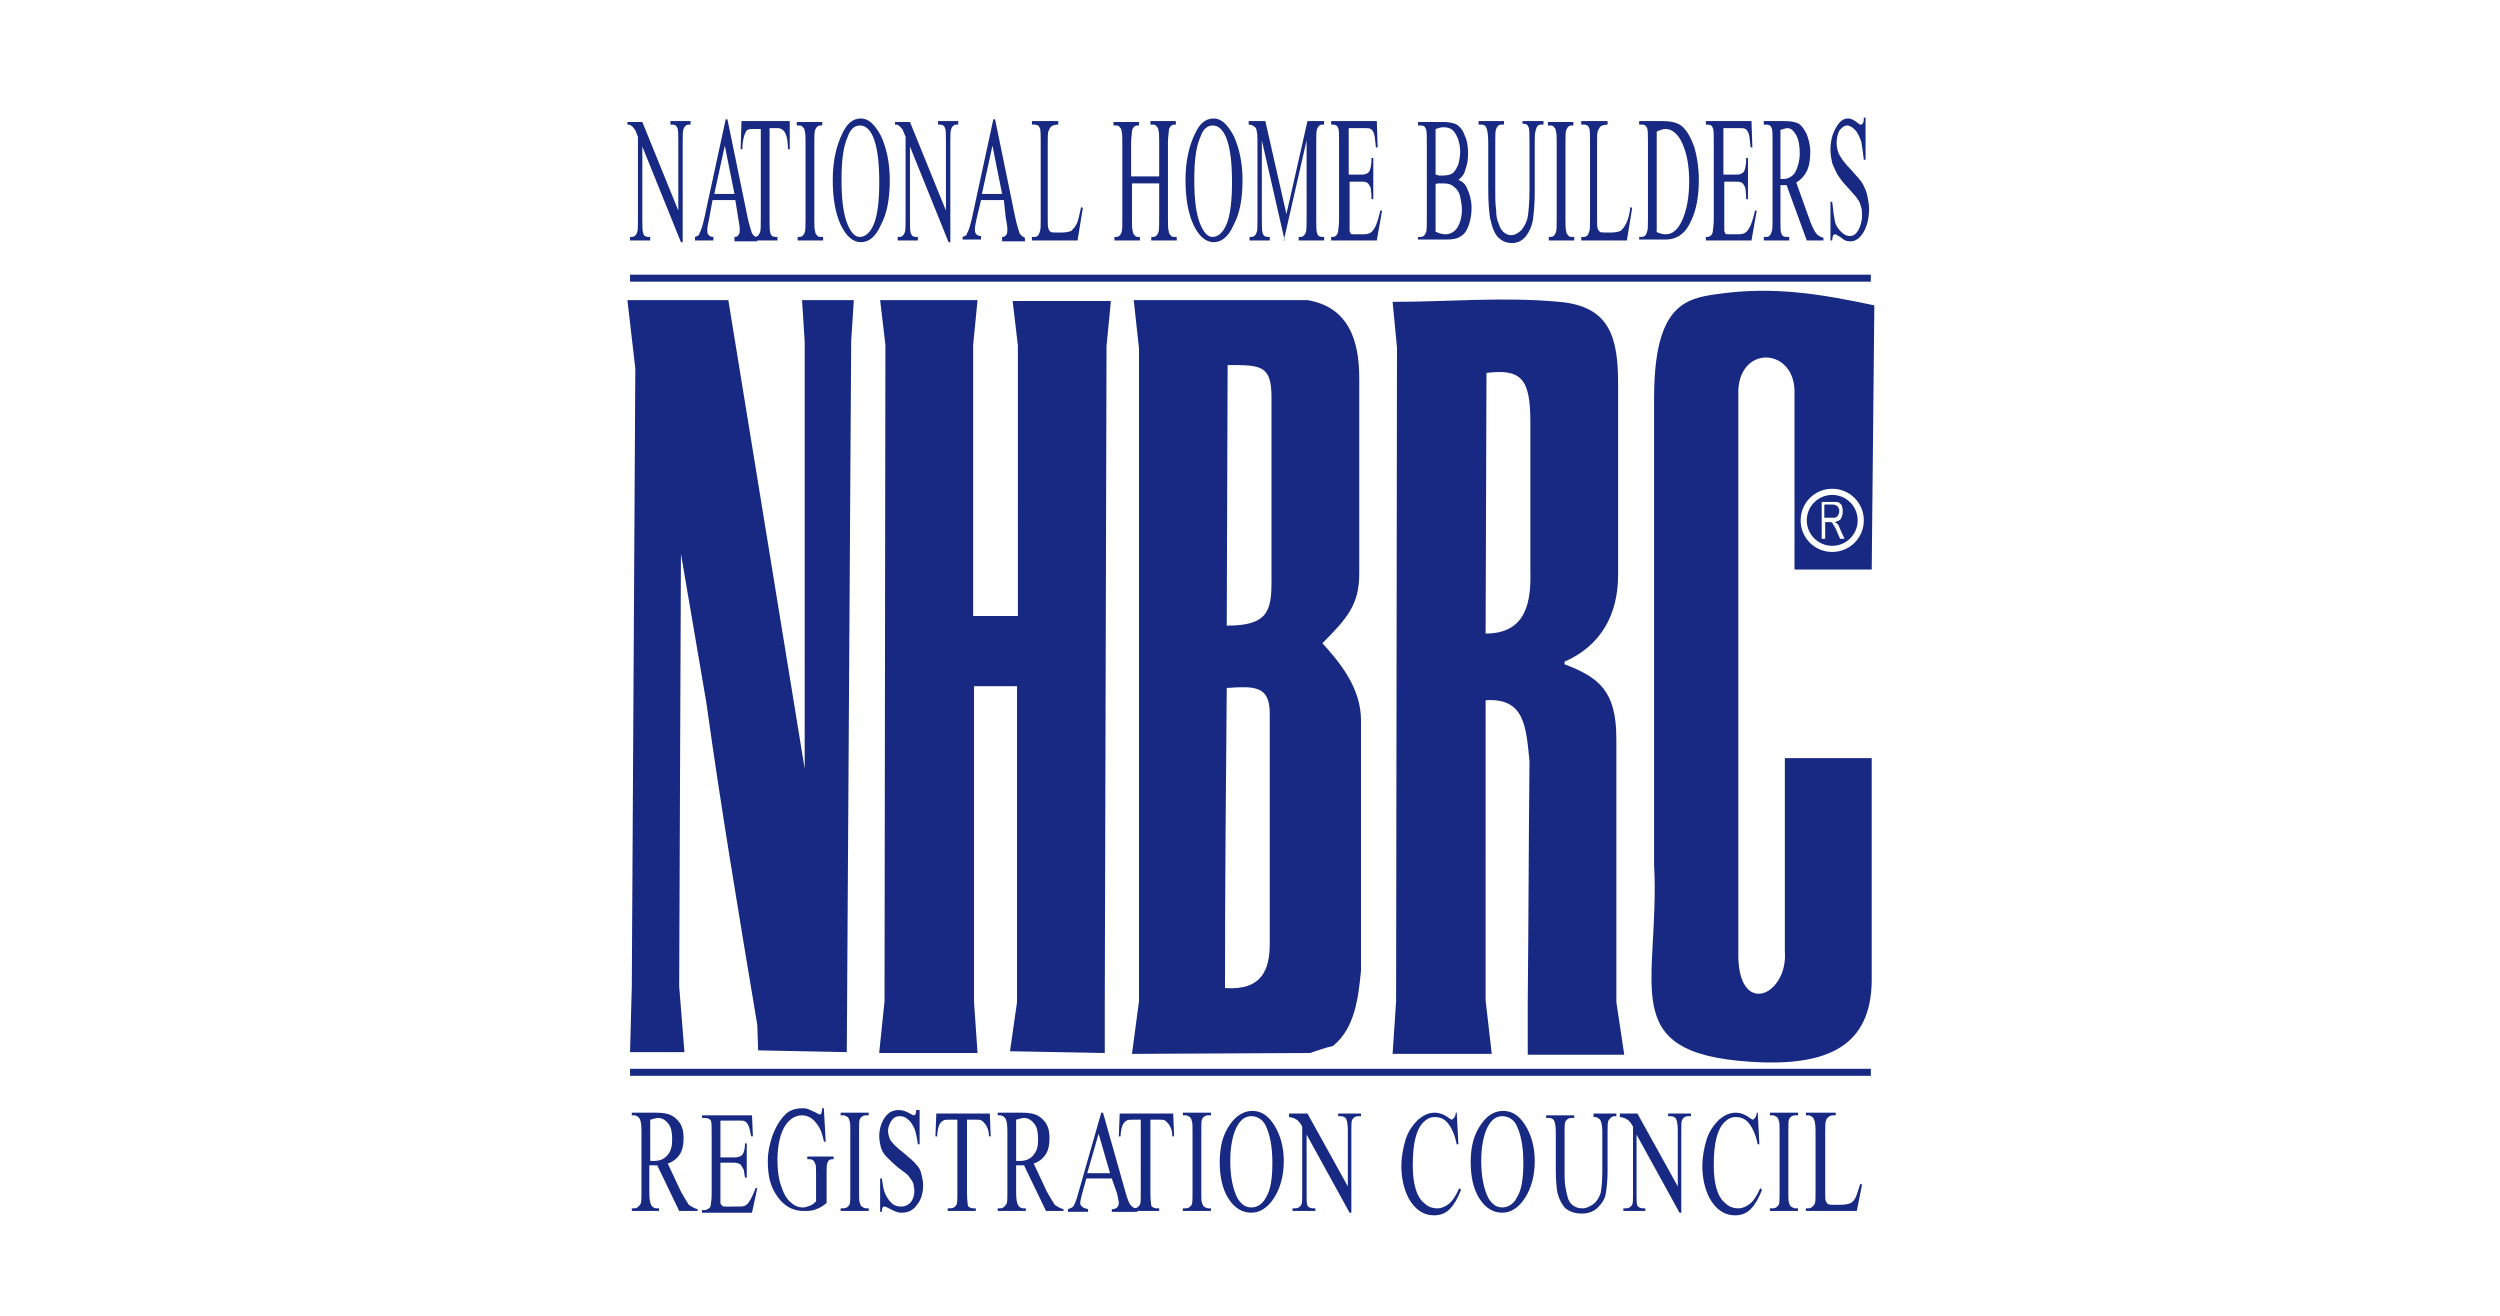 <?xml version="1.0" encoding="utf-8"?>
<!-- Generator: Adobe Illustrator 27.3.1, SVG Export Plug-In . SVG Version: 6.00 Build 0)  -->
<svg version="1.1" id="Layer_1" xmlns="http://www.w3.org/2000/svg" xmlns:xlink="http://www.w3.org/1999/xlink" x="0px" y="0px"
	 viewBox="0 0 284.9 150" style="enable-background:new 0 0 284.9 150;" xml:space="preserve">
<style type="text/css">
	.st0{fill:#172983;}
	.st1{fill-rule:evenodd;clip-rule:evenodd;fill:#172983;}
</style>
<g>
	<g>
		<path class="st0" d="M71.4,13.9h1.8L77.3,24v-7.8c0-0.8,0-1.4-0.1-1.6c-0.1-0.3-0.3-0.4-0.6-0.4h-0.2v-0.4h2.3v0.4h-0.2
			c-0.3,0-0.5,0.2-0.6,0.5c-0.1,0.2-0.1,0.7-0.1,1.5v11.4h-0.2l-4.4-10.9V25c0,0.8,0,1.3,0.1,1.6c0.1,0.3,0.3,0.4,0.6,0.4h0.2v0.4
			h-2.3V27H72c0.3,0,0.5-0.2,0.6-0.5c0.1-0.2,0.1-0.7,0.1-1.5v-9.4c-0.2-0.5-0.3-0.8-0.4-0.9c-0.1-0.1-0.2-0.3-0.4-0.4
			c-0.1-0.1-0.2-0.1-0.4-0.1V13.9L71.4,13.9z"/>
		<path class="st0" d="M83.8,22.8h-2.6L80.8,25c-0.1,0.5-0.2,0.9-0.2,1.2c0,0.2,0,0.4,0.1,0.5c0.1,0.2,0.3,0.3,0.6,0.3v0.4h-2.1V27
			c0.3-0.1,0.5-0.2,0.5-0.4c0.2-0.3,0.4-1,0.6-1.9l2.4-11.1h0.2l2.3,11.2c0.2,0.9,0.4,1.5,0.5,1.8c0.2,0.3,0.4,0.4,0.6,0.5v0.4h-2.6
			V27c0.3,0,0.4-0.1,0.5-0.3c0.1-0.1,0.1-0.3,0.1-0.6c0-0.3-0.1-0.8-0.2-1.4L83.8,22.8L83.8,22.8z M83.7,22.1l-1.1-5.5l-1.2,5.5
			H83.7L83.7,22.1z"/>
		<path class="st0" d="M90,13.9L90,17h-0.2c0-0.6-0.1-1-0.1-1.2c-0.1-0.4-0.2-0.7-0.4-0.9c-0.2-0.2-0.4-0.3-0.7-0.3h-0.9V25
			c0,0.8,0,1.3,0.1,1.6c0.1,0.3,0.3,0.4,0.6,0.4h0.2v0.4h-2.8V27H86c0.3,0,0.5-0.2,0.6-0.5c0.1-0.2,0.1-0.7,0.1-1.5V14.7h-0.8
			c-0.3,0-0.5,0-0.7,0.1c-0.2,0.1-0.3,0.4-0.4,0.7c-0.1,0.4-0.2,0.8-0.2,1.5h-0.2l0.1-3.2H90L90,13.9z"/>
		<path class="st0" d="M93.8,27v0.4h-2.9V27h0.2c0.3,0,0.5-0.2,0.6-0.5c0.1-0.2,0.1-0.7,0.1-1.5v-8.7c0-0.7,0-1.1-0.1-1.4
			c0-0.2-0.1-0.3-0.2-0.4c-0.1-0.2-0.3-0.2-0.5-0.2h-0.2v-0.4h2.9v0.4h-0.2c-0.3,0-0.5,0.2-0.6,0.5c-0.1,0.2-0.1,0.7-0.1,1.5V25
			c0,0.7,0,1.1,0.1,1.4c0,0.2,0.1,0.3,0.2,0.4c0.1,0.2,0.3,0.2,0.5,0.2H93.8L93.8,27z"/>
		<path class="st0" d="M98.1,13.5c0.9,0,1.6,0.7,2.3,2c0.6,1.3,1,3,1,5c0,2.1-0.3,3.8-1,5.1c-0.6,1.4-1.4,2-2.3,2
			c-0.9,0-1.7-0.7-2.3-2c-0.6-1.3-0.9-3-0.9-5.1c0-2.1,0.4-3.9,1.1-5.3C96.5,14.1,97.2,13.5,98.1,13.5L98.1,13.5z M98,14.3
			c-0.6,0-1.1,0.4-1.4,1.3c-0.5,1.1-0.7,2.7-0.7,4.9c0,2.2,0.2,3.9,0.7,5.1c0.4,0.9,0.8,1.4,1.4,1.4c0.6,0,1.2-0.5,1.6-1.5
			c0.4-1,0.6-2.6,0.6-4.7c0-2.3-0.2-4-0.7-5.2C99.1,14.7,98.6,14.3,98,14.3L98,14.3z"/>
		<path class="st0" d="M101.9,13.9h1.8l4.1,10.1v-7.8c0-0.8,0-1.4-0.1-1.6c-0.1-0.3-0.3-0.4-0.6-0.4h-0.2v-0.4h2.3v0.4H109
			c-0.3,0-0.5,0.2-0.6,0.5c-0.1,0.2-0.1,0.7-0.1,1.5v11.4h-0.2l-4.4-10.9V25c0,0.8,0,1.3,0.1,1.6c0.1,0.3,0.3,0.4,0.6,0.4h0.2v0.4
			h-2.3V27h0.2c0.3,0,0.5-0.2,0.6-0.5c0.1-0.2,0.1-0.7,0.1-1.5v-9.4c-0.2-0.5-0.3-0.8-0.4-0.9c-0.1-0.1-0.2-0.3-0.4-0.4
			c-0.1-0.1-0.2-0.1-0.4-0.1V13.9L101.9,13.9z"/>
		<path class="st0" d="M114.4,22.8h-2.6l-0.5,2.1c-0.1,0.5-0.2,0.9-0.2,1.2c0,0.2,0,0.4,0.1,0.5c0.1,0.2,0.3,0.3,0.6,0.3v0.4h-2.1
			V27c0.3-0.1,0.5-0.2,0.5-0.4c0.2-0.3,0.4-1,0.6-1.9l2.4-11.1h0.2l2.3,11.2c0.2,0.9,0.4,1.5,0.5,1.8c0.2,0.3,0.4,0.4,0.6,0.5v0.4
			h-2.6V27c0.3,0,0.4-0.1,0.5-0.3c0.1-0.1,0.1-0.3,0.1-0.6c0-0.3-0.1-0.8-0.2-1.4L114.4,22.8L114.4,22.8z M114.2,22.1l-1.1-5.5
			l-1.2,5.5H114.2L114.2,22.1z"/>
		<path class="st0" d="M123.2,23.6l0.2,0.1l-0.6,3.7h-5.2V27h0.3c0.3,0,0.5-0.2,0.6-0.6c0.1-0.2,0.1-0.7,0.1-1.5v-8.7
			c0-0.8,0-1.4-0.1-1.6c-0.1-0.3-0.3-0.4-0.6-0.4h-0.3v-0.4h3v0.4c-0.4,0-0.6,0.1-0.8,0.2c-0.1,0.1-0.2,0.3-0.3,0.5
			c-0.1,0.2-0.1,0.7-0.1,1.5V25c0,0.6,0,0.9,0.1,1.1c0,0.1,0.1,0.2,0.2,0.3c0.1,0.1,0.3,0.1,0.8,0.1h0.5c0.5,0,0.9-0.1,1.1-0.2
			c0.2-0.2,0.4-0.4,0.6-0.8C122.9,25.1,123,24.5,123.2,23.6L123.2,23.6z"/>
		<path class="st0" d="M129,20.1h3.1v-3.9c0-0.7,0-1.1-0.1-1.4c0-0.2-0.1-0.3-0.2-0.4c-0.1-0.2-0.3-0.2-0.5-0.2h-0.2v-0.4h2.9v0.4
			h-0.2c-0.2,0-0.3,0.1-0.4,0.2c-0.1,0.1-0.2,0.3-0.2,0.5c0,0.2-0.1,0.7-0.1,1.3V25c0,0.7,0,1.1,0.1,1.4c0,0.2,0.1,0.3,0.2,0.4
			c0.1,0.2,0.3,0.2,0.5,0.2h0.2v0.4h-2.9V27h0.2c0.3,0,0.5-0.2,0.6-0.5c0.1-0.2,0.1-0.7,0.1-1.5v-4.1H129V25c0,0.7,0,1.1,0.1,1.4
			c0,0.2,0.1,0.3,0.2,0.4c0.1,0.2,0.3,0.2,0.4,0.2h0.2v0.4h-2.9V27h0.2c0.3,0,0.5-0.2,0.6-0.5c0.1-0.2,0.1-0.7,0.1-1.5v-8.7
			c0-0.7,0-1.1-0.1-1.4c0-0.2-0.1-0.3-0.2-0.4c-0.1-0.2-0.3-0.2-0.5-0.2h-0.2v-0.4h2.9v0.4h-0.2c-0.2,0-0.3,0.1-0.4,0.2
			c-0.1,0.1-0.2,0.3-0.2,0.5c0,0.2-0.1,0.7-0.1,1.3V20.1L129,20.1z"/>
		<path class="st0" d="M138.3,13.5c0.9,0,1.6,0.7,2.3,2c0.6,1.3,1,3,1,5c0,2.1-0.3,3.8-1,5.1c-0.6,1.4-1.4,2-2.3,2
			c-0.9,0-1.7-0.7-2.3-2c-0.6-1.3-0.9-3-0.9-5.1c0-2.1,0.4-3.9,1.1-5.3C136.7,14.1,137.4,13.5,138.3,13.5L138.3,13.5z M138.2,14.3
			c-0.6,0-1.1,0.4-1.4,1.3c-0.5,1.1-0.7,2.7-0.7,4.9c0,2.2,0.2,3.9,0.7,5.1c0.4,0.9,0.8,1.4,1.4,1.4c0.6,0,1.2-0.5,1.6-1.5
			c0.4-1,0.6-2.6,0.6-4.7c0-2.3-0.2-4-0.7-5.2C139.3,14.7,138.8,14.3,138.2,14.3L138.2,14.3z"/>
		<path class="st0" d="M146.4,27.4L143.8,16v9c0,0.8,0,1.3,0.1,1.6c0.1,0.3,0.3,0.4,0.6,0.4h0.2v0.4h-2.3V27h0.2
			c0.3,0,0.5-0.2,0.6-0.5c0.1-0.2,0.1-0.7,0.1-1.5v-8.8c0-0.6,0-1-0.1-1.3c0-0.2-0.1-0.4-0.3-0.5c-0.1-0.1-0.3-0.2-0.6-0.2v-0.4h1.9
			l2.4,10.6l2.4-10.6h1.9v0.4h-0.2c-0.3,0-0.5,0.2-0.6,0.5c-0.1,0.2-0.1,0.7-0.1,1.5V25c0,0.8,0,1.3,0.1,1.6
			c0.1,0.3,0.3,0.4,0.6,0.4h0.2v0.4h-2.9V27h0.2c0.3,0,0.5-0.2,0.6-0.5c0.1-0.2,0.1-0.7,0.1-1.5v-9l-2.6,11.4H146.4L146.4,27.4z"/>
		<path class="st0" d="M153.7,14.6v5.3h1.5c0.4,0,0.6-0.1,0.8-0.3c0.2-0.3,0.3-0.8,0.3-1.6h0.2v4.7h-0.2c0-0.7-0.1-1.1-0.1-1.3
			c-0.1-0.2-0.2-0.4-0.3-0.5c-0.1-0.1-0.3-0.2-0.6-0.2h-1.5v4.5c0,0.6,0,1,0,1.1c0,0.1,0.1,0.2,0.1,0.3c0.1,0.1,0.2,0.1,0.4,0.1h1.1
			c0.4,0,0.7-0.1,0.8-0.2c0.2-0.1,0.3-0.3,0.5-0.6c0.2-0.4,0.4-1,0.6-1.9h0.2l-0.6,3.4h-5.2V27h0.2c0.2,0,0.3-0.1,0.4-0.2
			c0.1-0.1,0.2-0.3,0.2-0.5c0-0.2,0.1-0.6,0.1-1.3v-8.8c0-0.9,0-1.4-0.1-1.6c-0.1-0.3-0.3-0.4-0.6-0.4h-0.2v-0.4h5.2l0.1,3h-0.2
			c-0.1-0.7-0.1-1.2-0.2-1.5c-0.1-0.3-0.2-0.5-0.4-0.6c-0.1-0.1-0.4-0.1-0.7-0.1H153.7L153.7,14.6z"/>
		<path class="st0" d="M166.2,20.5c0.5,0.2,0.8,0.5,1,1c0.3,0.6,0.5,1.4,0.5,2.2c0,0.7-0.1,1.3-0.3,1.9c-0.2,0.6-0.5,1.1-0.9,1.3
			c-0.4,0.3-0.9,0.4-1.7,0.4h-3.2V27h0.3c0.3,0,0.5-0.2,0.6-0.5c0.1-0.2,0.1-0.7,0.1-1.5v-8.7c0-0.8,0-1.4-0.1-1.6
			c-0.1-0.3-0.3-0.4-0.6-0.4h-0.3v-0.4h2.9c0.5,0,1,0.1,1.3,0.2c0.5,0.2,0.9,0.7,1.1,1.3c0.3,0.6,0.4,1.3,0.4,2.1
			c0,0.7-0.1,1.3-0.3,1.8C166.9,19.8,166.6,20.2,166.2,20.5L166.2,20.5z M163.6,19.9c0.1,0,0.3,0.1,0.4,0.1c0.2,0,0.3,0,0.5,0
			c0.5,0,0.8-0.1,1.1-0.3c0.2-0.2,0.4-0.5,0.6-1c0.1-0.4,0.2-0.9,0.2-1.4c0-0.8-0.2-1.5-0.5-2c-0.3-0.6-0.8-0.8-1.4-0.8
			c-0.3,0-0.6,0.1-0.9,0.2V19.9L163.6,19.9z M163.6,26.4c0.4,0.2,0.8,0.3,1.1,0.3c0.6,0,1.1-0.3,1.4-0.8c0.3-0.5,0.5-1.2,0.5-2
			c0-0.5-0.1-1-0.2-1.5c-0.1-0.5-0.4-0.9-0.7-1.1c-0.3-0.3-0.7-0.4-1.2-0.4c-0.2,0-0.4,0-0.5,0c-0.1,0-0.3,0-0.4,0.1V26.4
			L163.6,26.4z"/>
		<path class="st0" d="M173.5,14.2v-0.4h2.4v0.4h-0.3c-0.3,0-0.5,0.2-0.6,0.7c-0.1,0.2-0.1,0.7-0.1,1.4v5.5c0,1.4-0.1,2.4-0.2,3.2
			c-0.1,0.7-0.4,1.4-0.8,1.9c-0.4,0.5-0.9,0.8-1.6,0.8c-0.7,0-1.3-0.3-1.7-0.8c-0.4-0.5-0.6-1.2-0.8-2.1c-0.1-0.6-0.2-1.7-0.2-3.3
			v-5.3c0-0.8-0.1-1.4-0.2-1.6c-0.1-0.3-0.3-0.4-0.6-0.4h-0.3v-0.4h2.9v0.4h-0.3c-0.3,0-0.5,0.2-0.6,0.5c-0.1,0.2-0.1,0.7-0.1,1.5
			v5.9c0,0.5,0,1.1,0.1,1.8c0,0.7,0.1,1.2,0.3,1.6c0.1,0.4,0.3,0.7,0.5,0.9c0.2,0.2,0.5,0.4,0.9,0.4c0.4,0,0.8-0.2,1.2-0.6
			c0.3-0.4,0.6-0.9,0.7-1.5c0.1-0.6,0.2-1.6,0.2-3.1v-5.5c0-0.8,0-1.4-0.1-1.6c-0.1-0.3-0.3-0.4-0.6-0.4H173.5L173.5,14.2z"/>
		<path class="st0" d="M179.4,27v0.4h-2.9V27h0.2c0.3,0,0.5-0.2,0.6-0.5c0.1-0.2,0.1-0.7,0.1-1.5v-8.7c0-0.7,0-1.1-0.1-1.4
			c0-0.2-0.1-0.3-0.2-0.4c-0.1-0.2-0.3-0.2-0.5-0.2h-0.2v-0.4h2.9v0.4h-0.2c-0.3,0-0.5,0.2-0.6,0.5c-0.1,0.2-0.1,0.7-0.1,1.5V25
			c0,0.7,0,1.1,0.1,1.4c0,0.2,0.1,0.3,0.2,0.4c0.1,0.2,0.3,0.2,0.5,0.2H179.4L179.4,27z"/>
		<path class="st0" d="M185.8,23.6l0.2,0.1l-0.6,3.7h-5.2V27h0.3c0.3,0,0.5-0.2,0.6-0.6c0.1-0.2,0.1-0.7,0.1-1.5v-8.7
			c0-0.8,0-1.4-0.1-1.6c-0.1-0.3-0.3-0.4-0.6-0.4h-0.3v-0.4h3v0.4c-0.4,0-0.6,0.1-0.8,0.2c-0.1,0.1-0.2,0.3-0.3,0.5
			c-0.1,0.2-0.1,0.7-0.1,1.5V25c0,0.6,0,0.9,0.1,1.1c0,0.1,0.1,0.2,0.2,0.3c0.1,0.1,0.3,0.1,0.8,0.1h0.5c0.5,0,0.9-0.1,1.1-0.2
			c0.2-0.2,0.4-0.4,0.6-0.8C185.5,25.1,185.7,24.5,185.8,23.6L185.8,23.6z"/>
		<path class="st0" d="M186.8,27.4V27h0.3c0.3,0,0.5-0.2,0.6-0.6c0.1-0.2,0.1-0.7,0.1-1.5v-8.7c0-0.8,0-1.4-0.1-1.6
			c-0.1-0.3-0.3-0.4-0.6-0.4h-0.3v-0.4h2.7c1,0,1.8,0.2,2.3,0.7c0.5,0.5,0.9,1.2,1.3,2.3c0.3,1.1,0.5,2.3,0.5,3.7
			c0,1.9-0.3,3.5-0.9,4.7c-0.6,1.4-1.6,2.1-2.9,2.1H186.8L186.8,27.4z M188.7,26.4c0.4,0.2,0.8,0.3,1.1,0.3c0.8,0,1.4-0.5,1.9-1.6
			c0.5-1.1,0.8-2.6,0.8-4.4c0-1.9-0.3-3.3-0.8-4.4c-0.5-1.1-1.2-1.6-1.9-1.6c-0.3,0-0.6,0.1-1,0.3V26.4L188.7,26.4z"/>
		<path class="st0" d="M196.4,14.6v5.3h1.5c0.4,0,0.6-0.1,0.8-0.3c0.2-0.3,0.3-0.8,0.3-1.6h0.2v4.7h-0.2c0-0.7-0.1-1.1-0.1-1.3
			c-0.1-0.2-0.2-0.4-0.3-0.5c-0.1-0.1-0.3-0.2-0.6-0.2h-1.5v4.5c0,0.6,0,1,0,1.1c0,0.1,0.1,0.2,0.1,0.3c0.1,0.1,0.2,0.1,0.4,0.1h1.1
			c0.4,0,0.7-0.1,0.8-0.2c0.2-0.1,0.3-0.3,0.5-0.6c0.2-0.4,0.4-1,0.6-1.9h0.2l-0.6,3.4h-5.2V27h0.2c0.2,0,0.3-0.1,0.4-0.2
			c0.1-0.1,0.2-0.3,0.2-0.5c0-0.2,0.1-0.6,0.1-1.3v-8.8c0-0.9,0-1.4-0.1-1.6c-0.1-0.3-0.3-0.4-0.6-0.4h-0.2v-0.4h5.2l0.1,3h-0.2
			c-0.1-0.7-0.1-1.2-0.2-1.5c-0.1-0.3-0.2-0.5-0.4-0.6c-0.1-0.1-0.4-0.1-0.7-0.1H196.4L196.4,14.6z"/>
		<path class="st0" d="M207.7,27.4h-1.8l-2.3-6.3c-0.2,0-0.3,0-0.4,0c0,0-0.1,0-0.1,0c0,0-0.1,0-0.2,0V25c0,0.9,0,1.4,0.1,1.6
			c0.1,0.3,0.3,0.4,0.6,0.4h0.3v0.4H201V27h0.3c0.3,0,0.5-0.2,0.6-0.6c0.1-0.2,0.1-0.7,0.1-1.5v-8.7c0-0.9,0-1.4-0.1-1.6
			c-0.1-0.3-0.3-0.4-0.6-0.4H201v-0.4h2.4c0.7,0,1.2,0.1,1.6,0.3c0.3,0.2,0.6,0.6,0.9,1.2c0.2,0.6,0.4,1.2,0.4,2
			c0,0.8-0.1,1.6-0.4,2.2c-0.3,0.6-0.7,1-1.2,1.3l1.4,3.9c0.3,0.9,0.6,1.5,0.8,1.8c0.2,0.3,0.5,0.5,0.9,0.6V27.4L207.7,27.4z
			 M202.9,20.4c0.1,0,0.1,0,0.2,0c0,0,0.1,0,0.1,0c0.6,0,1.1-0.3,1.4-0.8c0.3-0.6,0.5-1.3,0.5-2.1c0-0.8-0.1-1.5-0.4-2.1
			c-0.3-0.5-0.6-0.8-1-0.8c-0.2,0-0.4,0.1-0.8,0.2V20.4L202.9,20.4z"/>
		<path class="st0" d="M212.6,13.5v4.7h-0.2c-0.1-0.9-0.2-1.6-0.3-2.1c-0.2-0.5-0.4-1-0.7-1.3c-0.3-0.3-0.6-0.5-0.9-0.5
			c-0.3,0-0.6,0.2-0.9,0.6c-0.2,0.4-0.3,0.9-0.3,1.4c0,0.4,0.1,0.8,0.2,1.1c0.2,0.5,0.7,1.2,1.5,2c0.6,0.7,1.1,1.2,1.3,1.6
			c0.2,0.4,0.4,0.8,0.5,1.3c0.1,0.5,0.2,1,0.2,1.5c0,1-0.2,1.9-0.6,2.6c-0.4,0.7-0.9,1.1-1.5,1.1c-0.2,0-0.4,0-0.6-0.1
			c-0.1,0-0.3-0.2-0.6-0.4c-0.3-0.2-0.5-0.3-0.6-0.3c-0.1,0-0.1,0.1-0.2,0.1c0,0.1-0.1,0.3-0.1,0.6h-0.2V23h0.2
			c0.1,1,0.2,1.7,0.3,2.2c0.1,0.5,0.4,0.9,0.7,1.2c0.3,0.3,0.6,0.5,1,0.5c0.4,0,0.7-0.2,1-0.7c0.2-0.4,0.4-1,0.4-1.6
			c0-0.3,0-0.7-0.1-1c-0.1-0.3-0.2-0.7-0.4-0.9c-0.1-0.2-0.5-0.6-1.1-1.3c-0.6-0.6-1-1.2-1.2-1.5c-0.2-0.4-0.4-0.8-0.6-1.3
			c-0.1-0.5-0.2-1-0.2-1.5c0-1,0.2-1.8,0.6-2.5c0.4-0.7,0.8-1.1,1.4-1.1c0.4,0,0.7,0.2,1.1,0.5c0.2,0.2,0.3,0.2,0.4,0.2
			c0.1,0,0.2-0.1,0.2-0.2c0.1-0.1,0.1-0.3,0.1-0.6H212.6L212.6,13.5z"/>
		<path class="st0" d="M79.4,138h-2l-2.5-5.2c-0.2,0-0.3,0-0.5,0c0,0-0.1,0-0.2,0c-0.1,0-0.1,0-0.2,0v3.2c0,0.7,0.1,1.1,0.2,1.3
			c0.1,0.2,0.3,0.4,0.6,0.4h0.3v0.3H72v-0.3h0.3c0.3,0,0.5-0.2,0.7-0.5c0.1-0.2,0.1-0.6,0.1-1.2v-7.2c0-0.7-0.1-1.1-0.2-1.3
			c-0.1-0.2-0.4-0.4-0.6-0.4H72v-0.3h2.7c0.8,0,1.4,0.1,1.8,0.3c0.4,0.2,0.7,0.5,1,0.9c0.3,0.5,0.4,1,0.4,1.7c0,0.7-0.1,1.3-0.4,1.8
			c-0.3,0.5-0.8,0.9-1.4,1.1l1.5,3.2c0.4,0.7,0.7,1.2,0.9,1.5c0.3,0.2,0.6,0.4,1,0.5V138L79.4,138z M74.2,132.3c0.1,0,0.1,0,0.2,0
			c0.1,0,0.1,0,0.1,0c0.7,0,1.2-0.2,1.6-0.7c0.4-0.5,0.5-1,0.5-1.8c0-0.7-0.1-1.3-0.4-1.7c-0.3-0.4-0.7-0.7-1.2-0.7
			c-0.2,0-0.5,0.1-0.9,0.2V132.3L74.2,132.3z"/>
		<path class="st0" d="M82.1,127.5v4.4h1.6c0.4,0,0.7-0.1,0.9-0.3c0.2-0.3,0.3-0.7,0.3-1.3h0.2v3.9h-0.2c-0.1-0.5-0.1-0.9-0.2-1
			c-0.1-0.2-0.2-0.3-0.3-0.5c-0.2-0.1-0.4-0.2-0.7-0.2h-1.6v3.7c0,0.5,0,0.8,0,0.9c0,0.1,0.1,0.2,0.2,0.3c0.1,0.1,0.2,0.1,0.4,0.1
			H84c0.4,0,0.7,0,0.9-0.1c0.2-0.1,0.4-0.3,0.5-0.5c0.2-0.3,0.5-0.9,0.7-1.5h0.2l-0.6,2.8H80v-0.3h0.3c0.2,0,0.3-0.1,0.5-0.2
			c0.1-0.1,0.2-0.2,0.2-0.4c0-0.2,0.1-0.5,0.1-1.1v-7.2c0-0.7,0-1.1-0.1-1.3c-0.1-0.2-0.4-0.3-0.7-0.3H80v-0.3h5.7l0.1,2.4h-0.2
			c-0.1-0.6-0.2-1-0.3-1.2c-0.1-0.2-0.2-0.4-0.4-0.5c-0.1-0.1-0.4-0.1-0.8-0.1H82.1L82.1,127.5z"/>
		<path class="st0" d="M93.9,126.6l0.2,3.5h-0.2c-0.2-0.9-0.4-1.5-0.8-2c-0.4-0.6-1-1-1.7-1c-0.9,0-1.7,0.6-2.2,1.7
			c-0.4,0.9-0.6,2.1-0.6,3.4c0,1.1,0.1,2,0.4,2.9c0.3,0.9,0.6,1.5,1.1,1.9c0.4,0.4,0.9,0.6,1.4,0.6c0.3,0,0.5-0.1,0.8-0.2
			c0.3-0.1,0.5-0.3,0.7-0.5v-3.2c0-0.6,0-0.9-0.1-1.1c-0.1-0.2-0.1-0.3-0.3-0.4c-0.1-0.1-0.3-0.1-0.6-0.1v-0.3H95v0.3h-0.1
			c-0.3,0-0.5,0.1-0.6,0.4c-0.1,0.2-0.1,0.6-0.1,1.2v3.4c-0.4,0.3-0.8,0.6-1.2,0.7c-0.4,0.2-0.9,0.2-1.4,0.2c-1.4,0-2.5-0.7-3.3-2.1
			c-0.6-1-0.8-2.2-0.8-3.6c0-1,0.2-1.9,0.5-2.8c0.4-1.1,0.9-1.9,1.5-2.5c0.5-0.5,1.2-0.7,1.9-0.7c0.3,0,0.5,0,0.7,0.1
			c0.2,0.1,0.5,0.2,0.9,0.4c0.2,0.1,0.3,0.2,0.4,0.2c0.1,0,0.1,0,0.2-0.1c0-0.1,0.1-0.3,0.1-0.6H93.9L93.9,126.6z"/>
		<path class="st0" d="M99,137.7v0.3h-3.2v-0.3h0.3c0.3,0,0.5-0.1,0.7-0.4c0.1-0.2,0.1-0.6,0.1-1.3v-7.2c0-0.6,0-0.9-0.1-1.1
			c0-0.1-0.1-0.3-0.2-0.4c-0.2-0.1-0.3-0.2-0.5-0.2h-0.3v-0.3H99v0.3h-0.3c-0.3,0-0.5,0.1-0.7,0.4c-0.1,0.2-0.1,0.6-0.1,1.3v7.2
			c0,0.6,0,0.9,0.1,1.1c0,0.1,0.1,0.3,0.2,0.4c0.2,0.1,0.3,0.2,0.5,0.2H99L99,137.7z"/>
		<path class="st0" d="M104.8,126.6v3.8h-0.2c-0.1-0.7-0.2-1.3-0.4-1.8c-0.2-0.4-0.4-0.8-0.7-1c-0.3-0.3-0.6-0.4-1-0.4
			c-0.4,0-0.7,0.2-0.9,0.5c-0.2,0.3-0.4,0.7-0.4,1.2c0,0.3,0.1,0.6,0.2,0.9c0.2,0.4,0.8,1,1.6,1.6c0.7,0.6,1.2,1,1.4,1.3
			c0.3,0.3,0.5,0.6,0.6,1.1c0.1,0.4,0.2,0.8,0.2,1.3c0,0.8-0.2,1.6-0.7,2.2c-0.4,0.6-1,0.9-1.7,0.9c-0.2,0-0.4,0-0.6-0.1
			c-0.1,0-0.3-0.1-0.7-0.3c-0.4-0.2-0.6-0.3-0.7-0.3c-0.1,0-0.2,0-0.2,0.1c-0.1,0.1-0.1,0.3-0.1,0.5h-0.2v-3.8h0.2
			c0.1,0.8,0.2,1.4,0.4,1.8c0.2,0.4,0.4,0.7,0.7,1c0.3,0.3,0.7,0.4,1.1,0.4c0.5,0,0.8-0.2,1.1-0.5c0.3-0.4,0.4-0.8,0.4-1.3
			c0-0.3-0.1-0.5-0.1-0.8c-0.1-0.3-0.3-0.5-0.5-0.8c-0.1-0.2-0.5-0.5-1.2-1c-0.6-0.5-1.1-1-1.4-1.3c-0.3-0.3-0.5-0.7-0.6-1
			c-0.1-0.4-0.2-0.8-0.2-1.3c0-0.8,0.2-1.5,0.6-2.1c0.4-0.6,0.9-0.9,1.6-0.9c0.4,0,0.8,0.1,1.3,0.4c0.2,0.1,0.4,0.2,0.4,0.2
			c0.1,0,0.2,0,0.2-0.1c0.1-0.1,0.1-0.3,0.1-0.5H104.8L104.8,126.6z"/>
		<path class="st0" d="M112.8,126.9l0.1,2.6h-0.2c0-0.5-0.1-0.8-0.2-1c-0.1-0.3-0.3-0.5-0.5-0.7c-0.2-0.2-0.4-0.2-0.7-0.2h-1.1v8.5
			c0,0.7,0.1,1.1,0.1,1.3c0.1,0.2,0.4,0.3,0.6,0.3h0.3v0.3h-3.2v-0.3h0.3c0.3,0,0.5-0.1,0.7-0.4c0.1-0.2,0.1-0.6,0.1-1.2v-8.5h-0.9
			c-0.3,0-0.6,0-0.7,0.1c-0.2,0.1-0.4,0.3-0.5,0.6c-0.1,0.3-0.2,0.7-0.2,1.2h-0.2l0.1-2.6H112.8L112.8,126.9z"/>
		<path class="st0" d="M121.2,138h-2l-2.5-5.2c-0.2,0-0.3,0-0.5,0c0,0-0.1,0-0.2,0c-0.1,0-0.1,0-0.2,0v3.2c0,0.7,0.1,1.1,0.2,1.3
			c0.1,0.2,0.3,0.4,0.6,0.4h0.3v0.3h-3.2v-0.3h0.3c0.3,0,0.5-0.2,0.7-0.5c0.1-0.2,0.1-0.6,0.1-1.2v-7.2c0-0.7-0.1-1.1-0.2-1.3
			c-0.1-0.2-0.4-0.4-0.6-0.4h-0.3v-0.3h2.7c0.8,0,1.4,0.1,1.8,0.3c0.4,0.2,0.7,0.5,1,0.9c0.3,0.5,0.4,1,0.4,1.7
			c0,0.7-0.1,1.3-0.4,1.8c-0.3,0.5-0.8,0.9-1.4,1.1l1.5,3.2c0.4,0.7,0.7,1.2,0.9,1.5c0.3,0.2,0.6,0.4,1,0.5V138L121.2,138z
			 M115.9,132.3c0.1,0,0.1,0,0.2,0c0.1,0,0.1,0,0.1,0c0.7,0,1.2-0.2,1.6-0.7c0.4-0.5,0.5-1,0.5-1.8c0-0.7-0.1-1.3-0.4-1.7
			c-0.3-0.4-0.7-0.7-1.2-0.7c-0.2,0-0.5,0.1-0.9,0.2V132.3L115.9,132.3z"/>
		<path class="st0" d="M126.7,134.3h-2.9l-0.5,1.8c-0.1,0.4-0.2,0.8-0.2,1c0,0.2,0.1,0.3,0.2,0.4c0.1,0.1,0.3,0.2,0.7,0.3v0.3h-2.3
			v-0.3c0.3-0.1,0.5-0.2,0.6-0.3c0.2-0.3,0.4-0.8,0.6-1.6l2.6-9.1h0.2l2.6,9.2c0.2,0.7,0.4,1.2,0.6,1.4c0.2,0.2,0.4,0.3,0.7,0.4v0.3
			h-2.9v-0.3c0.3,0,0.5-0.1,0.6-0.2c0.1-0.1,0.2-0.3,0.2-0.5c0-0.2-0.1-0.6-0.2-1.1L126.7,134.3L126.7,134.3z M126.5,133.7l-1.3-4.5
			l-1.3,4.5H126.5L126.5,133.7z"/>
		<path class="st0" d="M133.7,126.9l0.1,2.6h-0.2c0-0.5-0.1-0.8-0.2-1c-0.1-0.3-0.3-0.5-0.5-0.7c-0.2-0.2-0.4-0.2-0.7-0.2h-1.1v8.5
			c0,0.7,0.1,1.1,0.1,1.3c0.1,0.2,0.4,0.3,0.6,0.3h0.3v0.3h-3.2v-0.3h0.3c0.3,0,0.5-0.1,0.7-0.4c0.1-0.2,0.1-0.6,0.1-1.2v-8.5h-0.9
			c-0.3,0-0.6,0-0.7,0.1c-0.2,0.1-0.4,0.3-0.5,0.6c-0.1,0.3-0.2,0.7-0.2,1.2h-0.2l0.1-2.6H133.7L133.7,126.9z"/>
		<path class="st0" d="M138,137.7v0.3h-3.2v-0.3h0.3c0.3,0,0.5-0.1,0.7-0.4c0.1-0.2,0.1-0.6,0.1-1.3v-7.2c0-0.6,0-0.9-0.1-1.1
			c0-0.1-0.1-0.3-0.2-0.4c-0.2-0.1-0.3-0.2-0.5-0.2h-0.3v-0.3h3.2v0.3h-0.3c-0.3,0-0.5,0.1-0.7,0.4c-0.1,0.2-0.1,0.6-0.1,1.3v7.2
			c0,0.6,0,0.9,0.1,1.1c0,0.1,0.1,0.3,0.2,0.4c0.2,0.1,0.3,0.2,0.5,0.2H138L138,137.7z"/>
		<path class="st0" d="M142.7,126.6c1,0,1.8,0.5,2.5,1.6c0.7,1.1,1.1,2.5,1.1,4.1c0,1.7-0.4,3.1-1.1,4.2c-0.7,1.1-1.6,1.7-2.6,1.7
			c-1,0-1.9-0.5-2.6-1.6c-0.7-1.1-1-2.5-1-4.2c0-1.8,0.4-3.2,1.2-4.3C140.9,127.1,141.8,126.6,142.7,126.6L142.7,126.6z
			 M142.6,127.2c-0.7,0-1.2,0.4-1.6,1.1c-0.5,0.9-0.8,2.3-0.8,4c0,1.8,0.3,3.2,0.8,4.2c0.4,0.7,0.9,1.1,1.6,1.1
			c0.7,0,1.3-0.4,1.7-1.2c0.5-0.8,0.7-2.1,0.7-3.9c0-1.9-0.3-3.3-0.8-4.3C143.9,127.6,143.3,127.2,142.6,127.2L142.6,127.2z"/>
		<path class="st0" d="M147,126.9h2l4.6,8.3v-6.4c0-0.7-0.1-1.1-0.2-1.3c-0.1-0.2-0.4-0.3-0.6-0.3h-0.3v-0.3h2.6v0.3h-0.3
			c-0.3,0-0.5,0.1-0.7,0.4c-0.1,0.2-0.1,0.6-0.1,1.2v9.4h-0.2l-4.9-8.9v6.8c0,0.7,0,1.1,0.1,1.3c0.1,0.2,0.4,0.3,0.6,0.3h0.3v0.3
			h-2.6v-0.3h0.3c0.3,0,0.5-0.1,0.7-0.4c0.1-0.2,0.1-0.6,0.1-1.2v-7.7c-0.2-0.4-0.4-0.6-0.5-0.7c-0.1-0.1-0.3-0.2-0.5-0.3
			c-0.1,0-0.3-0.1-0.5-0.1V126.9L147,126.9z"/>
		<path class="st0" d="M166,126.6l0.2,3.8H166c-0.2-1.1-0.6-1.9-1-2.4c-0.4-0.5-0.9-0.7-1.5-0.7c-0.5,0-0.9,0.2-1.3,0.6
			c-0.4,0.4-0.7,1-0.9,1.8c-0.2,0.8-0.3,1.8-0.3,3.1c0,1,0.1,1.9,0.3,2.6c0.2,0.7,0.5,1.3,1,1.7c0.4,0.4,0.9,0.6,1.5,0.6
			c0.5,0,0.9-0.2,1.3-0.5c0.4-0.3,0.8-0.9,1.2-1.8l0.2,0.2c-0.4,1-0.8,1.7-1.3,2.2c-0.5,0.5-1.1,0.7-1.8,0.7c-1.2,0-2.2-0.7-2.9-2
			c-0.5-1-0.8-2.2-0.8-3.6c0-1.1,0.2-2.1,0.5-3.1c0.3-0.9,0.8-1.6,1.4-2.2c0.6-0.5,1.2-0.8,1.9-0.8c0.5,0,1.1,0.2,1.6,0.6
			c0.2,0.1,0.3,0.2,0.3,0.2c0.1,0,0.2-0.1,0.3-0.2c0.1-0.1,0.2-0.4,0.2-0.6H166L166,126.6z"/>
		<path class="st0" d="M171.3,126.6c1,0,1.8,0.5,2.5,1.6c0.7,1.1,1.1,2.5,1.1,4.1c0,1.7-0.4,3.1-1.1,4.2c-0.7,1.1-1.6,1.7-2.6,1.7
			c-1,0-1.9-0.5-2.6-1.6c-0.7-1.1-1-2.5-1-4.2c0-1.8,0.4-3.2,1.2-4.3C169.5,127.1,170.3,126.6,171.3,126.6L171.3,126.6z
			 M171.2,127.2c-0.7,0-1.2,0.4-1.6,1.1c-0.5,0.9-0.8,2.3-0.8,4c0,1.8,0.3,3.2,0.8,4.2c0.4,0.7,0.9,1.1,1.6,1.1
			c0.7,0,1.3-0.4,1.7-1.2c0.5-0.8,0.7-2.1,0.7-3.9c0-1.9-0.3-3.3-0.8-4.3C172.5,127.6,171.9,127.2,171.2,127.2L171.2,127.2z"/>
		<path class="st0" d="M181.6,127.2v-0.3h2.6v0.3H184c-0.3,0-0.5,0.2-0.7,0.5c-0.1,0.2-0.1,0.6-0.1,1.2v4.5c0,1.1-0.1,2-0.2,2.6
			c-0.1,0.6-0.4,1.1-0.9,1.6c-0.4,0.4-1,0.7-1.8,0.7c-0.8,0-1.4-0.2-1.9-0.6c-0.4-0.4-0.7-1-0.9-1.7c-0.1-0.5-0.2-1.4-0.2-2.7v-4.3
			c0-0.7-0.1-1.1-0.2-1.3c-0.1-0.2-0.3-0.3-0.6-0.3h-0.3v-0.3h3.2v0.3h-0.3c-0.3,0-0.5,0.1-0.7,0.4c-0.1,0.2-0.1,0.6-0.1,1.2v4.8
			c0,0.4,0,0.9,0.1,1.5c0.1,0.6,0.2,1,0.3,1.3c0.1,0.3,0.3,0.6,0.6,0.8c0.3,0.2,0.6,0.3,1,0.3c0.5,0,0.9-0.2,1.3-0.5
			c0.4-0.3,0.6-0.7,0.8-1.2c0.1-0.5,0.2-1.3,0.2-2.5v-4.5c0-0.7-0.1-1.1-0.2-1.3c-0.1-0.2-0.4-0.4-0.6-0.4H181.6L181.6,127.2z"/>
		<path class="st0" d="M184.6,126.9h2l4.6,8.3v-6.4c0-0.7-0.1-1.1-0.2-1.3c-0.1-0.2-0.4-0.3-0.6-0.3h-0.3v-0.3h2.6v0.3h-0.3
			c-0.3,0-0.5,0.1-0.7,0.4c-0.1,0.2-0.1,0.6-0.1,1.2v9.4h-0.2l-4.9-8.9v6.8c0,0.7,0,1.1,0.1,1.3c0.1,0.2,0.4,0.3,0.6,0.3h0.3v0.3
			H185v-0.3h0.3c0.3,0,0.5-0.1,0.7-0.4c0.1-0.2,0.1-0.6,0.1-1.2v-7.7c-0.2-0.4-0.4-0.6-0.5-0.7c-0.1-0.1-0.3-0.2-0.5-0.3
			c-0.1,0-0.3-0.1-0.5-0.1V126.9L184.6,126.9z"/>
		<path class="st0" d="M200.3,126.6l0.2,3.8h-0.2c-0.2-1.1-0.6-1.9-1-2.4c-0.4-0.5-0.9-0.7-1.5-0.7c-0.5,0-0.9,0.2-1.3,0.6
			c-0.4,0.4-0.7,1-0.9,1.8c-0.2,0.8-0.3,1.8-0.3,3.1c0,1,0.1,1.9,0.3,2.6c0.2,0.7,0.5,1.3,1,1.7c0.4,0.4,0.9,0.6,1.5,0.6
			c0.5,0,0.9-0.2,1.3-0.5c0.4-0.3,0.8-0.9,1.2-1.8l0.2,0.2c-0.4,1-0.8,1.7-1.3,2.2c-0.5,0.5-1.1,0.7-1.8,0.7c-1.2,0-2.2-0.7-2.9-2
			c-0.5-1-0.8-2.2-0.8-3.6c0-1.1,0.2-2.1,0.5-3.1c0.3-0.9,0.8-1.6,1.4-2.2c0.6-0.5,1.2-0.8,1.9-0.8c0.5,0,1.1,0.2,1.6,0.6
			c0.2,0.1,0.3,0.2,0.3,0.2c0.1,0,0.2-0.1,0.3-0.2c0.1-0.1,0.2-0.4,0.2-0.6H200.3L200.3,126.6z"/>
		<path class="st0" d="M204.9,137.7v0.3h-3.2v-0.3h0.3c0.3,0,0.5-0.1,0.7-0.4c0.1-0.2,0.1-0.6,0.1-1.3v-7.2c0-0.6,0-0.9-0.1-1.1
			c0-0.1-0.1-0.3-0.2-0.4c-0.2-0.1-0.3-0.2-0.5-0.2h-0.3v-0.3h3.2v0.3h-0.3c-0.3,0-0.5,0.1-0.7,0.4c-0.1,0.2-0.1,0.6-0.1,1.3v7.2
			c0,0.6,0,0.9,0.1,1.1c0,0.1,0.1,0.3,0.2,0.4c0.2,0.1,0.3,0.2,0.5,0.2H204.9L204.9,137.7z"/>
		<path class="st0" d="M212,134.9l0.2,0.1l-0.6,3h-5.8v-0.3h0.3c0.3,0,0.5-0.2,0.7-0.5c0.1-0.2,0.1-0.6,0.1-1.2v-7.2
			c0-0.7-0.1-1.1-0.2-1.3c-0.1-0.2-0.4-0.4-0.6-0.4h-0.3v-0.3h3.4v0.3c-0.4,0-0.7,0-0.8,0.2c-0.2,0.1-0.3,0.3-0.3,0.4
			c-0.1,0.2-0.1,0.6-0.1,1.3v7c0,0.5,0,0.8,0.1,0.9c0,0.1,0.1,0.2,0.2,0.3c0.1,0.1,0.4,0.1,0.9,0.1h0.5c0.6,0,1-0.1,1.2-0.2
			c0.2-0.1,0.4-0.3,0.6-0.7C211.6,136.1,211.8,135.6,212,134.9L212,134.9z"/>
		<path class="st1" d="M71.8,121.8h141.4v0.8H71.8V121.8L71.8,121.8z M71.8,31.3h141.4v0.8H71.8V31.3L71.8,31.3z M169.3,72.2
			l0.1-29.7c4-0.5,5,0.7,5,5.6v16.9C174.5,68.5,174,72.2,169.3,72.2L169.3,72.2z M199.5,121c-15.5-1-10.3-8.7-11-22.5V45.4
			c0-10.6,3.5-11.4,7.3-11.9c6.3-0.9,11.7,0,17.8,1.3l-0.3,30.1h-8.8c0-6.7,0-13.3,0-20c0.2-5.2-6.1-5.7-6.4-0.5v64
			c-0.2,7.7,5.7,5.1,5.3,0v-22h9.9v25.4C213.2,119,208.6,121.6,199.5,121L199.5,121z M100.2,119.9l0.6-5.8l0.1-74.8l-0.6-5.1h11.1
			l-0.5,5.1v30.9h5.1V39.4l-0.6-5.1h11.2l-0.5,5.1l-0.2,74.8l0,5.8l-10.8-0.2l0.8-5.6v-36h-4.9v36l0.4,5.8H100.2L100.2,119.9z
			 M129,120.1l0.8-6V39.7l-0.6-5.5H149c4.7,0.8,5.9,4.6,5.9,8.9v22.3c0,3.5-1.4,5.1-4.2,7.9c2,2.2,4.4,5.1,4.4,8.8v28.5
			c-0.3,3.1-0.7,6.6-3.2,8.6c-0.9,0.2-1.7,0.5-2.6,0.8L129,120.1L129,120.1z M158.7,120.1l0.4-6l0.1-74.5l-0.5-5.2
			c6.3,0,12.7-0.6,19,0c5.8,0.5,6.7,4.1,6.7,9.4v21.7c0,4.6-2,8.1-6.1,9.9c0,0.1,0,0.1,0,0.3c3.9,1.5,5.9,3,5.9,8.5v30l0.9,6h-11
			c0-1.6,0-4.4,0-6c0.1-9.6,0.1-17.9,0.2-27.5c-0.4-3.8-0.5-7.2-5-6.9V114l0.7,6.1H158.7L158.7,120.1z M71.8,119.9l0.2-7.5l0.4-70.4
			l-0.9-7.8H83l8.7,53.4V38.9l-0.3-4.7h5.9L97,38.9l-0.5,81l-10.1-0.2l-0.1-2.9c-2.2-13.2-4.1-24.5-5.8-36.7l-2.9-17l-0.2,49.3
			l0.6,7.5H71.8L71.8,119.9z M139.6,112.6c0-11.4,0.1-22.8,0.2-34.2c3.1-0.2,4.9-0.3,4.9,2.9v26.2
			C144.7,110.4,143.9,112.9,139.6,112.6L139.6,112.6z M139.8,71.3l0.1-29.7c3.8,0,5,0,5,3.7v21C144.9,69.7,144.4,71.3,139.8,71.3
			L139.8,71.3z M207.6,61.4v-4.2h1.4c0.3,0,0.5,0,0.6,0.1c0.1,0.1,0.3,0.2,0.3,0.4c0.1,0.2,0.1,0.4,0.1,0.6c0,0.3-0.1,0.6-0.2,0.8
			c-0.1,0.2-0.4,0.3-0.7,0.4c0.1,0.1,0.2,0.1,0.3,0.2c0.1,0.1,0.2,0.3,0.3,0.6l0.5,1.1h-0.5l-0.4-0.9c-0.1-0.3-0.2-0.4-0.3-0.6
			c-0.1-0.1-0.1-0.2-0.2-0.3c-0.1-0.1-0.1-0.1-0.2-0.1c0,0-0.1,0-0.2,0H208v1.9H207.6L207.6,61.4z M208,59h0.9c0.2,0,0.3,0,0.4-0.1
			c0.1-0.1,0.2-0.1,0.2-0.3c0.1-0.1,0.1-0.2,0.1-0.4c0-0.2-0.1-0.4-0.2-0.5c-0.1-0.1-0.3-0.2-0.5-0.2h-1V59L208,59z M208.8,55.7
			c2,0,3.6,1.6,3.6,3.6c0,2-1.6,3.6-3.6,3.6c-2,0-3.6-1.6-3.6-3.6C205.2,57.3,206.8,55.7,208.8,55.7L208.8,55.7z M208.8,56.4
			c1.6,0,2.9,1.3,2.9,2.9c0,1.6-1.3,2.9-2.9,2.9s-2.9-1.3-2.9-2.9C205.9,57.7,207.2,56.4,208.8,56.4L208.8,56.4z"/>
	</g>
</g>
</svg>
